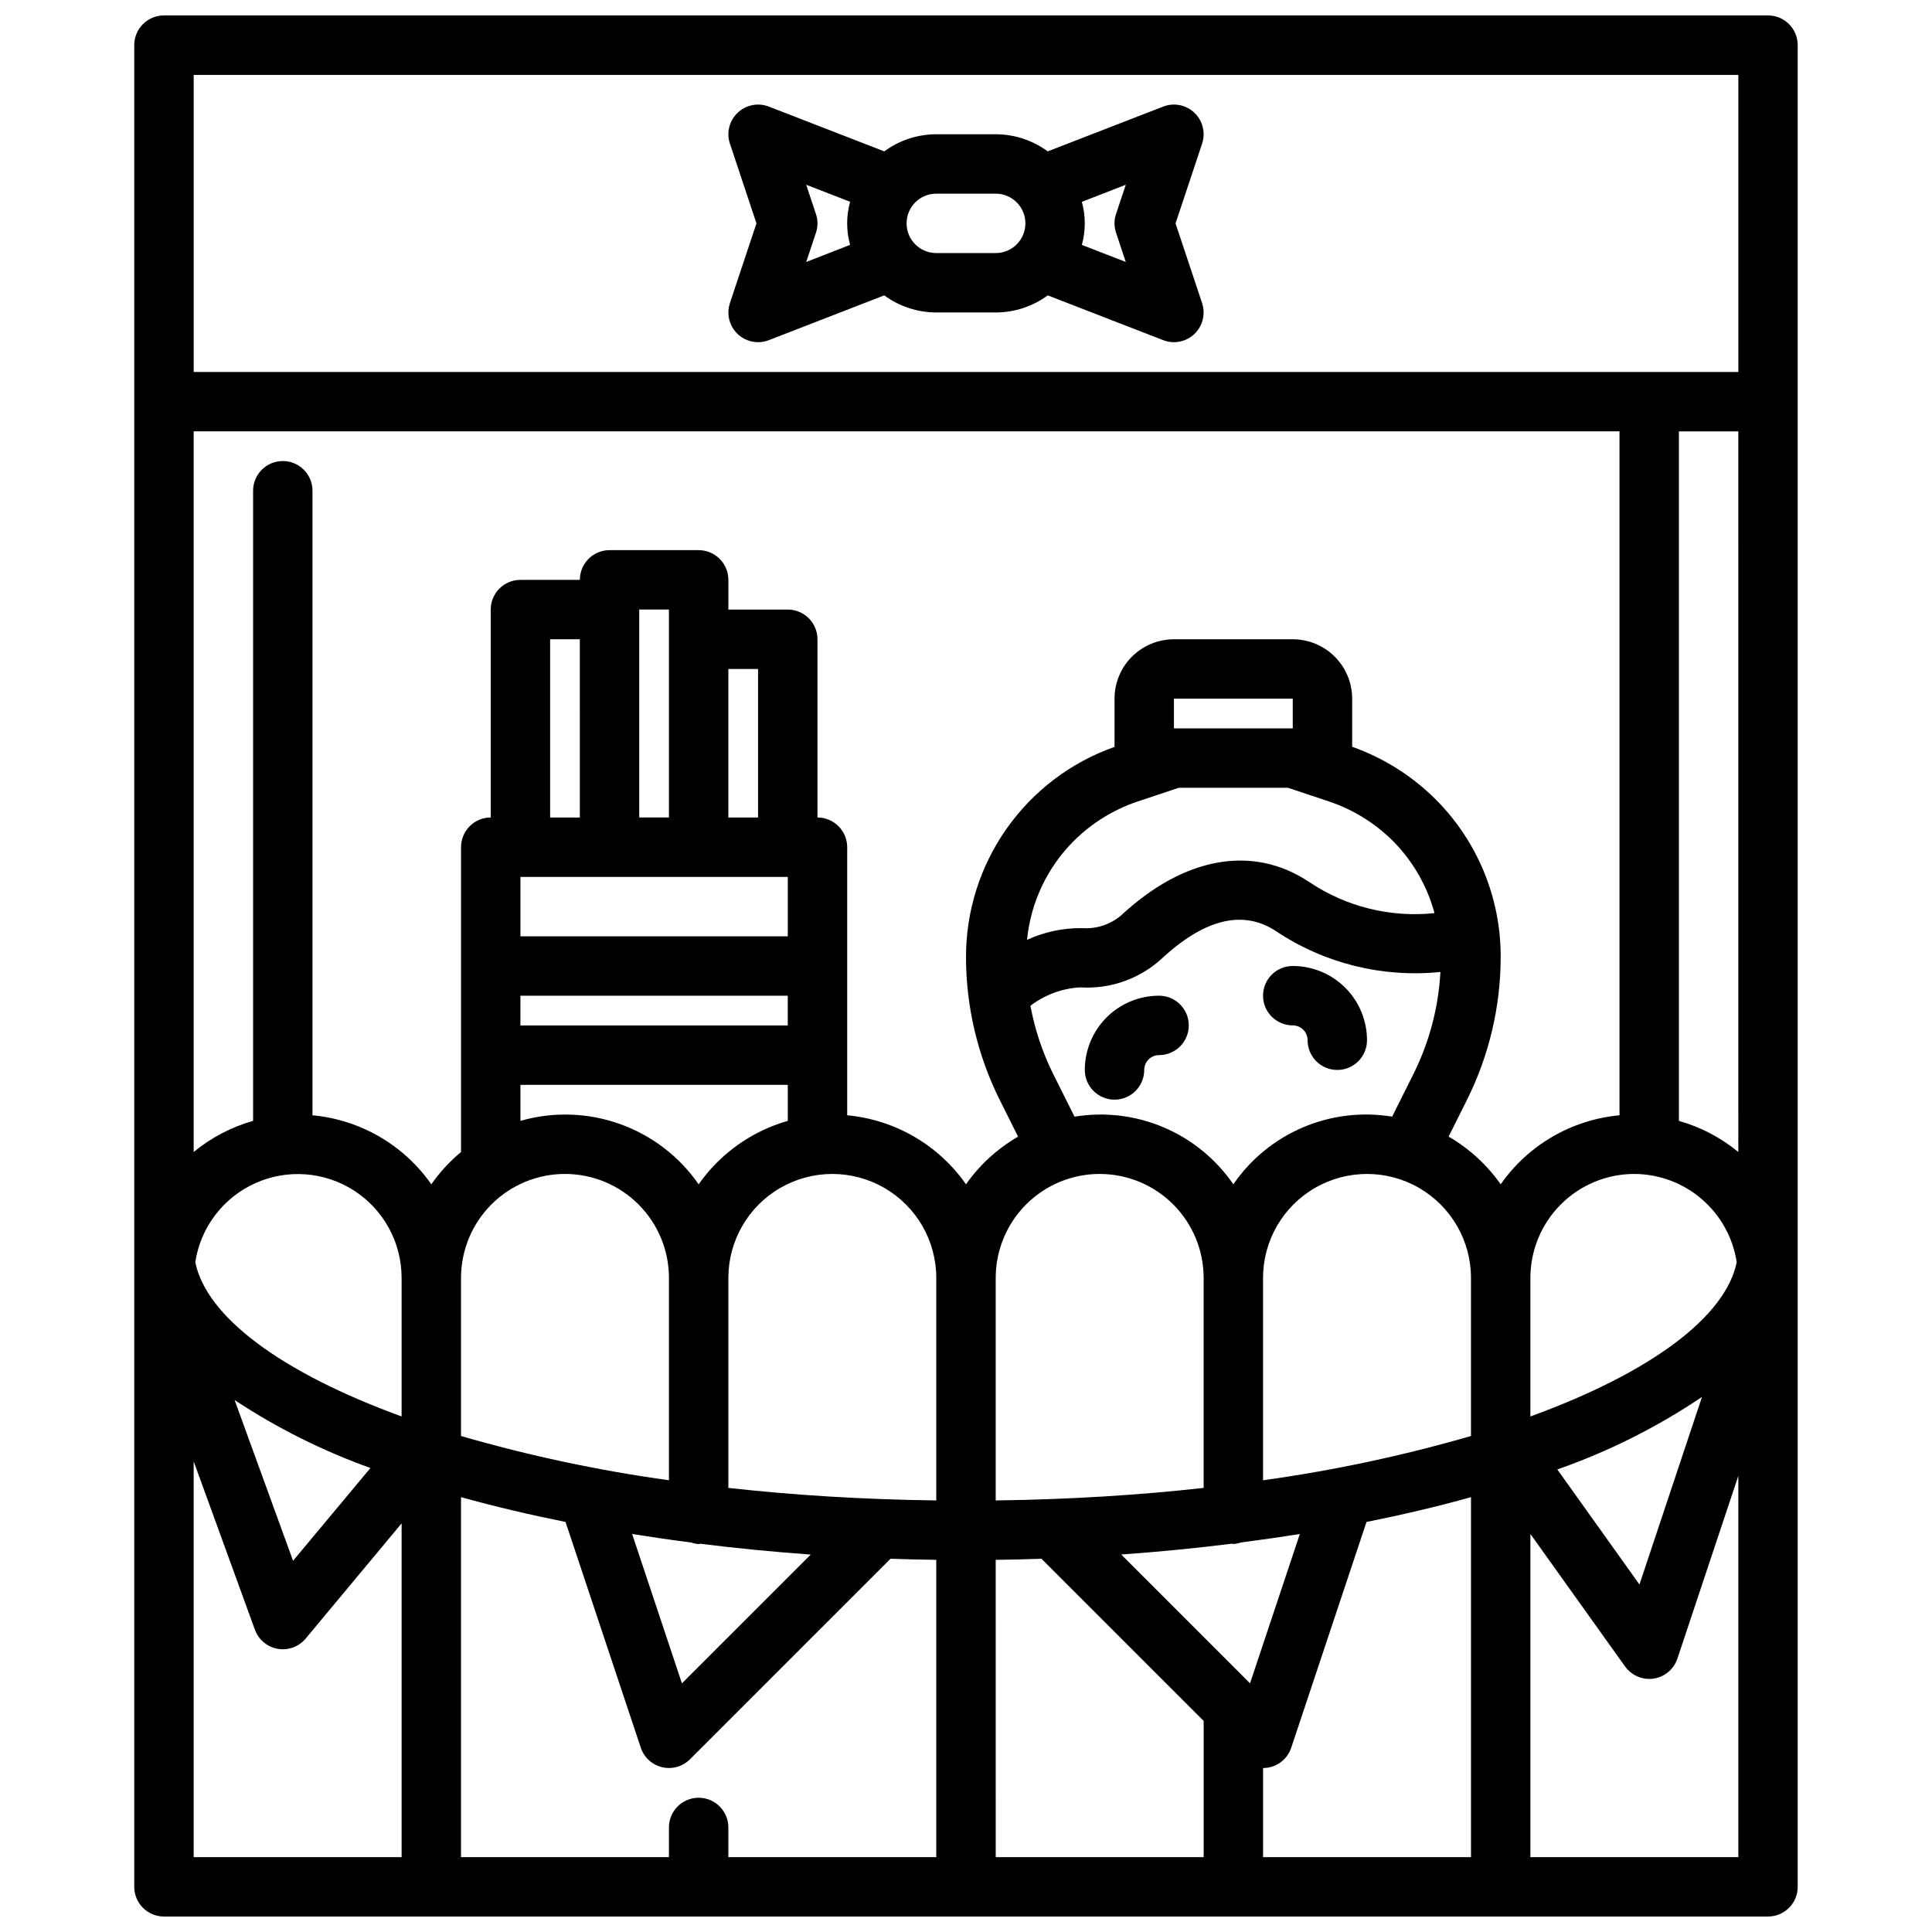 <?xml version="1.0" encoding="UTF-8"?>
<!-- Uploaded to: ICON Repo, www.svgrepo.com, Generator: ICON Repo Mixer Tools -->
<svg width="800px" height="800px" version="1.1" viewBox="144 144 512 512" xmlns="http://www.w3.org/2000/svg">
 <defs>
  <clipPath id="a">
   <path d="m179 148.09h442v503.81h-442z"/>
  </clipPath>
 </defs>
 <g clip-path="url(#a)">
  <path d="m187.45 651.9h425.09c2.09 0 4.09-0.828 5.566-2.305 1.477-1.477 2.305-3.481 2.305-5.566v-488.07c0-2.086-0.828-4.09-2.305-5.566-1.477-1.477-3.477-2.305-5.566-2.305h-425.09c-4.348 0-7.871 3.523-7.871 7.871v488.07c0 2.086 0.828 4.09 2.305 5.566 1.477 1.477 3.481 2.305 5.566 2.305zm287.82-61.805-34.125-34.133c9.887-0.707 19.68-1.66 29.301-2.867 0.141 0 0.262 0.078 0.402 0.078v0.004c0.68-0.039 1.355-0.176 2-0.402 5.266-0.684 10.484-1.434 15.625-2.258zm-279.52-111.61c1.41-9.227 7.398-17.109 15.914-20.934 8.512-3.824 18.383-3.07 26.215 2 7.832 5.074 12.559 13.773 12.551 23.105v36.715c-32.086-11.676-51.766-26.484-54.68-40.887zm46.445 54.523-20.531 24.613-15.492-42.598c11.238 7.426 23.324 13.473 36 18.012zm71.211-227.47h7.871v55.105l-7.871-0.004zm-31.488 102.34h70.848v7.871h-70.848zm62.977-47.23-7.871-0.004v-39.359h7.871zm-47.23 0-7.875-0.004v-47.23h7.871zm-15.742 15.742h70.848v15.742h-70.852zm0 55.105h70.848v9.547h-0.004c-9.562 2.731-17.902 8.664-23.617 16.809-5.125-7.387-12.441-12.98-20.914-15.996s-17.676-3.297-26.316-0.812zm11.809 23.617-0.004-0.004c7.309 0 14.316 2.902 19.48 8.07 5.168 5.168 8.07 12.176 8.07 19.484v53.625-0.004c-18.625-2.578-37.039-6.5-55.102-11.727v-41.895c0-7.309 2.902-14.316 8.066-19.484 5.168-5.168 12.176-8.07 19.484-8.07zm33.434 97.676-0.004-0.004c0.641 0.227 1.312 0.363 1.988 0.402 0.141 0 0.262-0.07 0.402-0.078 9.613 1.203 19.414 2.156 29.301 2.867l-34.133 34.133-13.195-39.582c5.144 0.824 10.355 1.578 15.637 2.258zm9.859-14.48v-55.645c0-9.844 5.25-18.941 13.773-23.863 8.527-4.922 19.027-4.922 27.555 0 8.523 4.922 13.773 14.02 13.773 23.863v58.969c-19.434-0.254-37.879-1.402-55.102-3.324zm85.977-109.9c-2.785-5.66-4.777-11.672-5.926-17.871 3.746-2.863 8.258-4.555 12.965-4.863h0.363-0.004c7.844 0.461 15.543-2.25 21.367-7.527 11.484-10.699 21.734-13.152 30.457-7.336 12.809 8.531 28.188 12.34 43.5 10.77-0.504 9.32-2.898 18.445-7.031 26.82l-5.762 11.523c-7.992-1.316-16.195-0.328-23.648 2.844-7.449 3.176-13.844 8.406-18.434 15.082-4.59-6.676-10.984-11.902-18.438-15.078-7.453-3.172-15.656-4.156-23.648-2.84zm63.59-91.379h-31.488v-7.875h31.488zm-41.117 19.383 10.906-3.641h28.938l10.91 3.637c6.402 2.148 12.215 5.754 16.988 10.535 5.231 5.293 9.004 11.855 10.941 19.039-11.691 1.242-23.445-1.676-33.195-8.238-14.957-9.973-33.148-6.723-49.926 8.91-2.859 2.379-6.523 3.566-10.234 3.312-5.043-0.07-10.043 0.992-14.625 3.102 0.965-9.867 5.312-19.098 12.305-26.125 4.773-4.781 10.59-8.387 16.996-10.535zm-10.051 98.695c7.309 0 14.316 2.902 19.484 8.07 5.164 5.168 8.07 12.176 8.07 19.484v55.648c-17.223 1.922-35.668 3.07-55.105 3.32v-58.969c0-7.309 2.902-14.316 8.07-19.484 5.164-5.168 12.176-8.07 19.48-8.07zm43.297 81.176v-53.621c0-9.844 5.25-18.941 13.777-23.863 8.523-4.922 19.027-4.922 27.551 0s13.777 14.02 13.777 23.863v41.895c-18.062 5.227-36.48 9.148-55.105 11.727zm98.398-81.176c6.566 0.027 12.91 2.394 17.883 6.684 4.973 4.285 8.25 10.207 9.246 16.699-2.914 14.398-22.594 29.215-54.68 40.887v-36.715c0-7.309 2.902-14.316 8.07-19.484s12.176-8.07 19.48-8.07zm17.926 59.094-16.57 49.703-21.773-30.488v0.004c13.551-4.742 26.438-11.199 38.344-19.215zm9.629-64.91c-4.621-3.809-9.984-6.617-15.746-8.25v-182.73h15.742zm-31.488-9.73c-12.676 1.172-24.191 7.859-31.488 18.289-3.633-5.164-8.34-9.477-13.801-12.645l4.879-9.762h0.004c5.852-11.742 8.906-24.68 8.918-37.801 0.051-15.715-6.184-30.797-17.32-41.887-6.231-6.191-13.762-10.922-22.039-13.855v-12.746c0-4.172-1.66-8.18-4.613-11.133-2.953-2.949-6.957-4.609-11.133-4.609h-31.488c-4.176 0-8.18 1.66-11.133 4.609-2.953 2.953-4.609 6.961-4.609 11.133v12.777c-11.527 4.07-21.504 11.617-28.555 21.602-7.051 9.984-10.828 21.91-10.805 34.133 0.012 13.117 3.066 26.047 8.918 37.785l4.879 9.77c-5.461 3.156-10.172 7.465-13.797 12.629-7.301-10.43-18.816-17.117-31.488-18.289v-71.043c0-2.09-0.832-4.09-2.309-5.566-1.477-1.477-3.477-2.309-5.566-2.309v-47.23c0-2.086-0.828-4.09-2.305-5.566-1.477-1.477-3.477-2.305-5.566-2.305h-15.742v-7.871c0-2.09-0.832-4.094-2.309-5.566-1.473-1.477-3.477-2.309-5.566-2.309h-23.613c-4.348 0-7.871 3.527-7.871 7.875h-15.746c-4.348 0-7.871 3.523-7.871 7.871v55.105-0.004c-4.348 0-7.871 3.527-7.871 7.875v80.773c-2.996 2.488-5.641 5.367-7.875 8.559-7.297-10.43-18.812-17.117-31.488-18.289v-165.51c0-4.348-3.523-7.871-7.871-7.871s-7.871 3.523-7.871 7.871v166.99c-5.762 1.633-11.125 4.441-15.746 8.25v-190.98h377.86zm-377.86 91.711 16.223 44.609h0.004c0.961 2.648 3.262 4.586 6.039 5.07 2.777 0.488 5.602-0.543 7.406-2.707l25.434-30.535v88.457h-55.105zm70.848 9.484c8.816 2.457 18.105 4.644 27.695 6.574l19.949 59.828c0.863 2.586 3.004 4.539 5.656 5.168 2.652 0.625 5.441-0.164 7.371-2.09l53.152-53.152c4.039 0.141 8.086 0.227 12.129 0.285v78.797h-55.102v-7.871c0-4.348-3.527-7.875-7.875-7.875-4.348 0-7.871 3.527-7.871 7.875v7.871h-55.102zm141.7 16.617c4.047-0.055 8.094-0.141 12.129-0.285l42.98 42.977v36.102h-55.105zm70.852 55.176c3.387-0.004 6.391-2.172 7.461-5.383l19.949-59.828c9.605-1.93 18.895-4.117 27.695-6.574v95.402h-55.105zm70.848 23.617v-85.648l25.09 35.117c1.477 2.066 3.859 3.297 6.398 3.297 0.391 0.004 0.781-0.023 1.164-0.086 2.93-0.441 5.363-2.488 6.301-5.297l16.152-48.453v101.07zm-354.24-472.32h409.35v78.723h-409.35z"/>
 </g>
 <path d="m460.53 173.88c-2.207-2.098-5.426-2.738-8.266-1.637l-30.598 11.871c-4-2.938-8.832-4.527-13.793-4.535h-15.746c-4.961 0.008-9.793 1.598-13.789 4.535l-30.602-11.871c-2.84-1.098-6.059-0.457-8.262 1.645-2.207 2.102-3 5.289-2.039 8.18l7.035 21.129-7.039 21.129h0.004c-0.801 2.398-0.398 5.035 1.078 7.086 1.48 2.055 3.856 3.269 6.383 3.273 0.973 0 1.938-0.18 2.84-0.535l30.598-11.871h0.004c3.996 2.938 8.828 4.523 13.789 4.531h15.746c4.961-0.008 9.793-1.594 13.793-4.531l30.598 11.871c0.906 0.355 1.867 0.535 2.84 0.535 2.531-0.004 4.902-1.219 6.383-3.273 1.477-2.051 1.879-4.688 1.082-7.086l-7.039-21.129 7.039-21.129c0.961-2.894 0.168-6.086-2.039-8.188zm-100.3 26.828-2.574-7.746 11.637 4.512h-0.004c-1.039 3.731-1.039 7.68 0 11.414l-11.633 4.539 2.574-7.731v0.004c0.555-1.621 0.555-3.375 0-4.992zm31.895 10.359c-4.348 0-7.871-3.523-7.871-7.871 0-4.348 3.523-7.875 7.871-7.875h15.746c4.348 0 7.871 3.527 7.871 7.875 0 4.348-3.523 7.871-7.871 7.871zm47.641-5.383 2.574 7.731-11.641-4.512c1.039-3.734 1.039-7.684 0-11.414l11.645-4.527-2.574 7.731c-0.555 1.617-0.555 3.371 0 4.988z"/>
 <path d="m447.23 427.55c0-2.176 1.762-3.938 3.938-3.938 4.348 0 7.871-3.523 7.871-7.871 0-4.348-3.523-7.871-7.871-7.871-5.223 0-10.227 2.074-13.918 5.762-3.691 3.691-5.762 8.699-5.762 13.918 0 4.348 3.523 7.871 7.871 7.871s7.871-3.523 7.871-7.871z"/>
 <path d="m486.59 415.74c1.043 0 2.047 0.414 2.785 1.152s1.152 1.738 1.152 2.785c0 4.348 3.523 7.871 7.871 7.871 4.348 0 7.871-3.523 7.871-7.871 0-5.219-2.07-10.227-5.762-13.918-3.691-3.691-8.699-5.762-13.918-5.762-4.348 0-7.871 3.523-7.871 7.871s3.523 7.871 7.871 7.871z"/>
</svg>